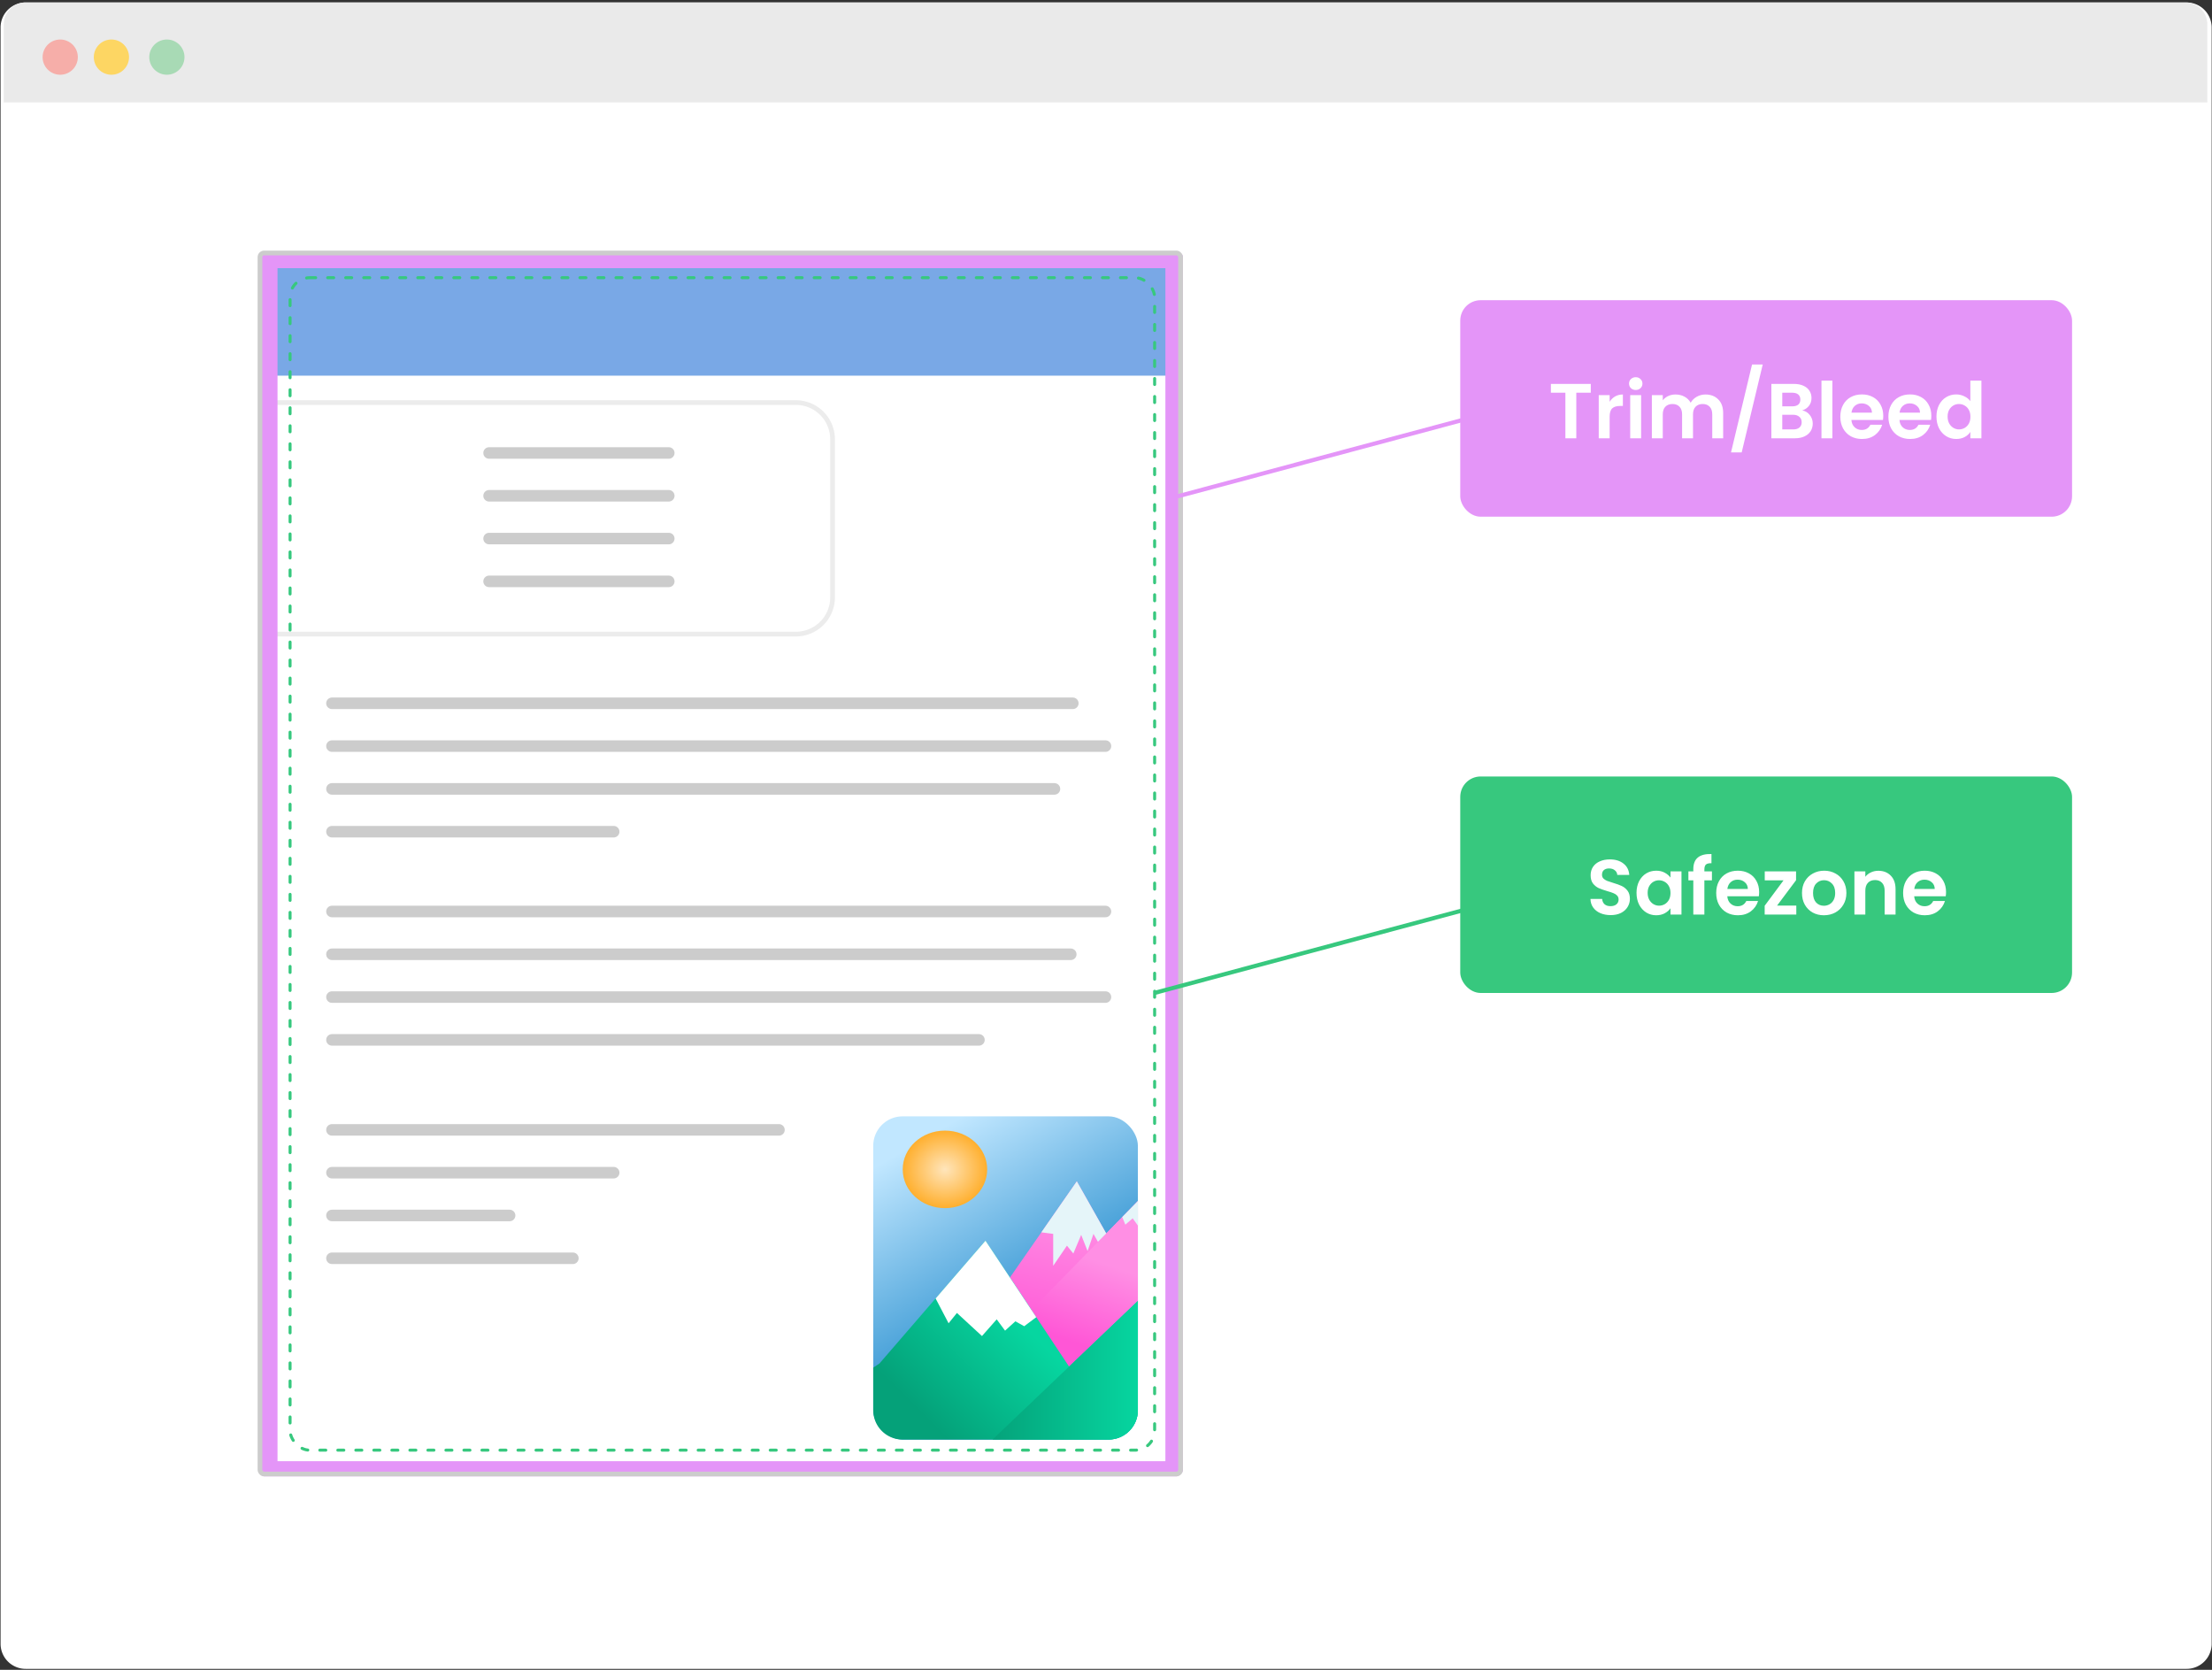 <svg xmlns="http://www.w3.org/2000/svg" xmlns:xlink="http://www.w3.org/1999/xlink" width="530" height="400" fill="none"><rect width="100%" height="100%" fill="#333333" stroke="none"/><defs><linearGradient id="d"><stop offset="0" style="stop-color:#ffe5bb;stop-opacity:1"/><stop offset="1" style="stop-color:#ffaf2e;stop-opacity:1"/></linearGradient><linearGradient id="c"><stop offset="0" style="stop-color:#05a179;stop-opacity:1"/><stop offset="1" style="stop-color:#06d6a0;stop-opacity:1"/></linearGradient><linearGradient id="b"><stop offset="0" style="stop-color:#ff56d6;stop-opacity:1"/><stop offset="1" style="stop-color:#ff8fe4;stop-opacity:1"/></linearGradient><linearGradient id="a"><stop offset="0" style="stop-color:#087cc4;stop-opacity:1"/><stop offset="1" style="stop-color:#c1e7ff;stop-opacity:1"/></linearGradient><linearGradient xlink:href="#a" id="e" x1="235.504" x2="103.372" y1="295.205" y2="67.852" gradientUnits="userSpaceOnUse"/><linearGradient xlink:href="#b" id="f" x1="231.166" x2="264.483" y1="279.708" y2="150.405" gradientUnits="userSpaceOnUse"/><linearGradient xlink:href="#c" id="i" x1="99.342" x2="191.814" y1="348.656" y2="255.912" gradientUnits="userSpaceOnUse"/><linearGradient xlink:href="#b" id="h" x1="243.131" x2="270.513" y1="273.076" y2="194.94" gradientUnits="userSpaceOnUse"/><linearGradient xlink:href="#c" id="j" x1="155.983" x2="304.512" y1="297.454" y2="297.454" gradientUnits="userSpaceOnUse"/><radialGradient xlink:href="#d" id="g" cx="114.61" cy="103.187" r="41.134" fx="114.61" fy="103.187" gradientTransform="matrix(1 0 0 .918 0 8.488)" gradientUnits="userSpaceOnUse"/></defs><path fill="#fff" d="M6.139.59H523.92a6 6 0 0 1 6 6v387.179a6 6 0 0 1-6 6H6.139a6 6 0 0 1-6-6V6.589a6 6 0 0 1 6-6z"/><path d="M6.139.59a5.24 5.24 0 0 0-5.24 5.238v18.71h527.984V5.827A5.238 5.238 0 0 0 523.645.59H6.139z" style="stroke:none;fill:#eaeaea;fill-opacity:1"/><path fill="#A8DAB5" d="M39.985 17.901a4.216 4.216 0 1 0 0-8.432 4.216 4.216 0 0 0 0 8.432Z"/><path fill="#F6AEA9" d="M14.429 17.902a4.217 4.217 0 1 0 0-8.434 4.217 4.217 0 0 0 0 8.434Z"/><path fill="#FDD663" d="M26.696 17.902a4.217 4.217 0 1 0 0-8.434 4.217 4.217 0 0 0 0 8.434Z"/><g transform="translate(-212.199 -4.396)"><path d="M329.385 112.906h43.052M329.385 123.158h43.052M329.385 133.41h43.052M329.385 143.662h43.052" style="fill:#ccc;fill-opacity:1;stroke:#ccc;stroke-width:2.765px;stroke-linecap:round;stroke-linejoin:miter;stroke-opacity:1"/><g transform="matrix(.246 0 0 .246 410.417 259.133)"><rect width="257.746" height="314.722" x="44.766" y="51.549" rx="28.57" style="fill:url(#e);fill-opacity:1;stroke:none;stroke-width:.366;stroke-linecap:round;stroke-linejoin:round"/><path d="m243.045 114.855-65.121 93.61 57.58 86.74 67.01-1.316V134.053l-30.82 31.525z" style="fill:url(#f);fill-opacity:1;stroke:none;stroke-width:13.012px;stroke-linecap:round;stroke-linejoin:round;stroke-opacity:1"/><ellipse cx="114.61" cy="103.187" rx="41.134" ry="37.751" style="fill:url(#g);fill-opacity:1;stroke:none;stroke-width:14.374;stroke-linecap:round;stroke-linejoin:round;stroke-miterlimit:4;stroke-dasharray:none;stroke-opacity:1"/><path d="m302.512 134.055-138.69 141.863 72.658 26.25 66.032-16.025z" style="fill:url(#h);fill-opacity:1;stroke:none;stroke-width:1;stroke-linecap:butt;stroke-linejoin:miter;stroke-miterlimit:4;stroke-dasharray:none;stroke-opacity:1"/><path d="m243.045 114.855-34.53 49.635 11.522 1.494v31.092l13.393-19.611 6.218 7.652 7.653-18.176 6.219 15.786 5.74-16.743 4.363 7.718 8.07-8.124zm59.469 19.198-15.215 15.562 3.002 7.397 7.156-6.174 5.057 7.043z" style="fill:#e5f5f9;fill-opacity:1;stroke:none;stroke-width:1px;stroke-linecap:butt;stroke-linejoin:miter;stroke-opacity:1"/><path d="M154.08 172.625 50.854 292.178l-6.088 4.045V337.7a28.508 28.508 0 0 0 28.57 28.57h200.607c7.914 0 15.055-3.185 20.22-8.35a28.57 28.57 0 0 0 4.911-6.58 28.393 28.393 0 0 0 2.158-5.126 28.728 28.728 0 0 0 1.28-8.514V231.307l-67.008 63.898z" style="fill:url(#i);fill-opacity:1;stroke:none;stroke-width:13.012px;stroke-linecap:round;stroke-linejoin:round;stroke-opacity:1"/><path d="m154.08 172.625-48.57 56.252 12.64 24.164 8.131-10.045 24.397 22.483 14.35-16.264 8.13 11.002 10.045-9.088 8.611 4.783 11.74-8.805z" style="fill:#fff;stroke:none;stroke-width:1px;stroke-linecap:butt;stroke-linejoin:miter;stroke-opacity:1"/><path d="M302.512 231.307 199.43 329.604l-38.452 36.667h112.964a28.507 28.507 0 0 0 28.569-28.57z" style="fill:url(#j);fill-opacity:1;stroke:none;stroke-width:4px;stroke-linecap:butt;stroke-linejoin:miter;stroke-opacity:1"/></g><path d="M275.486 64.998c-.552 0-.996.286-.996.641v28.747h220.577V65.64c0-.355-.446-.641-.999-.641z" style="opacity:1;fill:#79a8e6;fill-opacity:1;stroke:none;stroke-width:.91;stroke-linecap:round;stroke-linejoin:round;stroke-opacity:1"/><path d="M274.49 100.264v1.132h128.375a8.222 8.222 0 0 1 8.252 8.254v37.823a8.222 8.222 0 0 1-8.252 8.254H274.49v1.132h128.375a9.379 9.379 0 0 0 9.387-9.386V109.65a9.379 9.379 0 0 0-9.387-9.386z" style="color:#000;fill:#ececec;stroke-linecap:round;stroke-linejoin:round;-inkscape-stroke:none"/><path d="M291.737 172.868h177.51M291.737 183.12H477.07M291.737 193.373h173.11M291.737 203.625h67.499M291.737 222.74H477.07M291.737 232.992h177.02M291.737 243.244H477.07M291.737 253.496h155.019M291.737 275.056H398.84M291.737 285.308h67.499M291.737 295.56H334.3M291.737 305.813h57.72" style="fill:#ccc;fill-opacity:1;stroke:#ccc;stroke-width:2.765px;stroke-linecap:round;stroke-linejoin:miter;stroke-opacity:1"/><path d="M144.451 60.602a.993.993 0 0 0-.996.996v290.494c0 .552.444.998.996.998h3.207V60.602Z" style="opacity:1;fill:#e495f8;fill-opacity:1;stroke:none;stroke-width:1.134;stroke-linecap:round;stroke-linejoin:round;stroke-opacity:1" transform="translate(131.035 4.396)"/><path d="M494.637 64.998c.552 0 .996.444.996.996v290.494a.995.995 0 0 1-.996.998h-3.207V64.998Z" style="opacity:1;fill:#e495f8;fill-opacity:1;stroke:none;stroke-width:1.134;stroke-linecap:round;stroke-linejoin:round;stroke-opacity:1"/><path d="M144.451 60.602a.993.993 0 0 0-.996.996v2.638h220.576v-2.638a.995.995 0 0 0-.998-.996z" style="opacity:1;fill:#e495f8;fill-opacity:1;stroke:none;stroke-width:1.134;stroke-linecap:round;stroke-linejoin:round;stroke-opacity:1" transform="translate(131.035 4.396)"/><path d="M275.486 358.052a.993.993 0 0 1-.996-.996v-2.638h220.576v2.638a.995.995 0 0 1-.998.996z" style="opacity:1;fill:#e495f8;fill-opacity:1;stroke:none;stroke-width:1.134;stroke-linecap:round;stroke-linejoin:round;stroke-opacity:1"/><rect width="220.576" height="292.488" x="274.49" y="64.997" ry=".997" style="opacity:1;fill:none;fill-opacity:1;stroke:#ccc;stroke-width:1.134;stroke-linecap:round;stroke-linejoin:round;stroke-opacity:1"/></g><rect width="207.152" height="280.858" x="69.502" y="66.524" ry="4.694" style="fill:none;stroke:#37c87e;stroke-width:.719;stroke-linecap:round;stroke-linejoin:round;stroke-dasharray:1.439,2.878"/><path d="m280.733 119.277 94.758-25.39" style="fill:none;stroke:#e495f8;stroke-width:1px;stroke-linecap:butt;stroke-linejoin:miter;stroke-opacity:1"/><path d="m276.584 237.863 118.335-31.708" style="fill:none;stroke:#37c87e;stroke-width:1px;stroke-linecap:butt;stroke-linejoin:miter;stroke-opacity:1"/><rect width="146.59" height="51.86" x="349.879" y="71.912" ry="4.889" style="fill:#e495f8;fill-opacity:1;stroke:none;stroke-width:.756;stroke-linecap:round;stroke-linejoin:round;stroke-dasharray:1.512,3.024;stroke-opacity:1"/><rect width="146.59" height="51.86" x="349.879" y="186.003" ry="4.889" style="fill:#37c87e;fill-opacity:1;stroke:none;stroke-width:.756;stroke-linecap:round;stroke-linejoin:round;stroke-dasharray:1.512,3.024;stroke-opacity:1"/><g aria-label="Trim/Bleed" style="font-size:18.667px;line-height:1.25;font-family:Optima-Medium;-inkscape-font-specification:Optima-Medium;text-align:center;letter-spacing:0;word-spacing:0;text-anchor:middle"><path d="M381.156 91.962v2.11h-3.472v10.92h-2.614v-10.92h-3.472v-2.11ZM385.673 96.255q.504-.821 1.307-1.288.82-.467 1.866-.467v2.744h-.69q-1.232 0-1.867.58-.616.578-.616 2.015v5.152h-2.613V94.65h2.613zM391.926 93.418q-.69 0-1.157-.43-.448-.448-.448-1.1 0-.654.448-1.084.467-.448 1.157-.448t1.139.448q.467.43.467 1.083t-.467 1.101q-.448.43-1.139.43zm1.288 1.232v10.341h-2.613V94.65ZM408.633 94.5q1.904 0 3.061 1.176 1.176 1.158 1.176 3.248v6.067h-2.613V99.28q0-1.213-.616-1.848-.616-.653-1.68-.653t-1.699.653q-.616.635-.616 1.848v5.712h-2.613V99.28q0-1.213-.616-1.848-.616-.653-1.68-.653-1.083 0-1.717.653-.616.635-.616 1.848v5.712h-2.614V94.65h2.614v1.25q.504-.653 1.288-1.026.802-.374 1.754-.374 1.214 0 2.166.523.952.504 1.474 1.456.504-.896 1.456-1.437.97-.542 2.09-.542zM422.353 87.314l-5.04 21.056h-2.557l5.04-21.056zM431.817 98.308q1.101.206 1.81 1.102.71.896.71 2.053 0 1.045-.523 1.848-.504.784-1.474 1.232-.971.448-2.296.448h-5.619v-13.03h5.376q1.325 0 2.277.43.971.43 1.456 1.195.504.765.504 1.736 0 1.138-.616 1.904-.597.765-1.605 1.082zm-4.779-.97h2.39q.933 0 1.437-.41.504-.43.504-1.214t-.504-1.214q-.504-.429-1.437-.429h-2.39zm2.632 5.525q.952 0 1.475-.448.541-.448.541-1.27 0-.84-.56-1.306-.56-.485-1.512-.485h-2.576v3.51zM439.041 91.178v13.813h-2.613V91.178ZM451.23 99.596q0 .56-.074 1.008h-7.56q.093 1.12.784 1.755.69.635 1.698.635 1.456 0 2.072-1.25h2.819q-.448 1.492-1.717 2.463-1.27.952-3.118.952-1.493 0-2.688-.653-1.176-.672-1.848-1.886-.653-1.213-.653-2.8 0-1.605.653-2.818.654-1.214 1.83-1.867 1.176-.653 2.706-.653 1.475 0 2.632.634 1.176.635 1.81 1.811.654 1.157.654 2.67zm-2.706-.746q-.019-1.008-.728-1.606-.71-.616-1.736-.616-.971 0-1.643.598-.653.578-.803 1.624zM462.748 99.596q0 .56-.075 1.008h-7.56q.093 1.12.784 1.755.69.635 1.699.635 1.456 0 2.072-1.25h2.818q-.448 1.492-1.717 2.463-1.27.952-3.117.952-1.494 0-2.688-.653-1.176-.672-1.848-1.886-.654-1.213-.654-2.8 0-1.605.654-2.818.653-1.214 1.829-1.867t2.707-.653q1.474 0 2.632.634 1.176.635 1.81 1.811.654 1.157.654 2.67zm-2.707-.746q-.019-1.008-.728-1.606-.71-.616-1.736-.616-.97 0-1.643.598-.653.578-.802 1.624zM463.98 99.783q0-1.568.616-2.781.634-1.214 1.717-1.867 1.083-.653 2.408-.653 1.008 0 1.923.448.914.43 1.456 1.157v-4.91h2.65v13.814h-2.65v-1.53q-.486.765-1.363 1.231-.877.467-2.035.467-1.306 0-2.389-.672-1.083-.672-1.717-1.885-.616-1.232-.616-2.819zm8.138.037q0-.952-.373-1.624-.373-.69-1.008-1.045-.635-.373-1.363-.373t-1.344.354q-.616.355-1.008 1.046-.373.672-.373 1.605 0 .933.373 1.643.392.69 1.008 1.064.635.373 1.344.373.728 0 1.363-.355.635-.373 1.008-1.045.373-.69.373-1.643z" style="font-weight:600;font-family:Poppins;-inkscape-font-specification:&quot;Poppins Semi-Bold&quot;;fill:#fff"/></g><g aria-label="Safezone" style="font-size:18.667px;line-height:1.25;font-family:Optima-Medium;-inkscape-font-specification:Optima-Medium;text-align:center;letter-spacing:0;word-spacing:0;text-anchor:middle"><path d="M385.916 219.213q-1.363 0-2.464-.467-1.083-.466-1.718-1.344-.634-.877-.653-2.072h2.8q.056.803.56 1.27.523.466 1.419.466.914 0 1.437-.43.523-.447.523-1.156 0-.58-.355-.952-.355-.374-.896-.58-.523-.223-1.456-.484-1.27-.374-2.072-.728-.784-.374-1.363-1.102-.56-.746-.56-1.978 0-1.158.579-2.016.579-.86 1.624-1.307 1.045-.467 2.39-.467 2.015 0 3.266.99 1.27.97 1.4 2.725h-2.875q-.037-.672-.578-1.101-.523-.448-1.4-.448-.766 0-1.232.392-.448.392-.448 1.138 0 .523.336.878.354.336.858.56.523.205 1.456.485 1.27.373 2.072.747.803.373 1.382 1.12.578.746.578 1.96 0 1.045-.541 1.94-.541.897-1.587 1.438-1.045.523-2.482.523zM392.113 213.874q0-1.568.616-2.781.635-1.213 1.699-1.867 1.082-.653 2.408-.653 1.157 0 2.016.467.877.466 1.4 1.176v-1.475h2.632v10.341h-2.632v-1.512q-.504.728-1.4 1.214-.878.466-2.035.466-1.307 0-2.39-.672-1.063-.672-1.698-1.885-.616-1.232-.616-2.819zm8.139.038q0-.953-.374-1.625-.373-.69-1.008-1.045-.634-.373-1.362-.373-.728 0-1.344.354-.616.355-1.008 1.046-.374.672-.374 1.605 0 .933.374 1.643.392.69 1.008 1.064.634.373 1.344.373.728 0 1.362-.355.635-.373 1.008-1.045.374-.69.374-1.643zM410.182 210.888h-1.81v8.194h-2.651v-8.194h-1.176v-2.147h1.176v-.523q0-1.904 1.083-2.8 1.082-.896 3.266-.84v2.203q-.952-.019-1.325.317t-.373 1.214v.429h1.81zM421.494 213.688q0 .56-.074 1.008h-7.56q.093 1.12.784 1.754.69.635 1.698.635 1.456 0 2.072-1.25h2.819q-.448 1.493-1.717 2.463-1.27.952-3.118.952-1.493 0-2.688-.653-1.176-.672-1.848-1.885-.653-1.214-.653-2.8 0-1.606.653-2.82.654-1.212 1.83-1.866 1.176-.653 2.706-.653 1.475 0 2.632.635 1.176.634 1.81 1.81.654 1.158.654 2.67zm-2.706-.747q-.02-1.008-.728-1.605-.71-.616-1.736-.616-.971 0-1.643.597-.653.579-.803 1.624zM425.788 216.936h4.61v2.146h-7.578v-2.11l4.517-6.084h-4.499v-2.147h7.504v2.11zM437.006 219.25q-1.493 0-2.688-.653-1.194-.672-1.885-1.885-.672-1.214-.672-2.8 0-1.587.69-2.8.71-1.214 1.923-1.867 1.214-.672 2.707-.672 1.493 0 2.707.672 1.213.653 1.904 1.867.709 1.213.709 2.8 0 1.586-.728 2.8-.71 1.213-1.941 1.885-1.214.653-2.726.653zm0-2.277q.71 0 1.326-.336.634-.355 1.008-1.045.373-.691.373-1.68 0-1.475-.784-2.26-.765-.802-1.885-.802t-1.886.803q-.746.784-.746 2.259 0 1.474.728 2.277.746.784 1.866.784zM450.054 208.592q1.848 0 2.987 1.176 1.139 1.157 1.139 3.248v6.066h-2.614v-5.712q0-1.232-.616-1.885-.616-.672-1.68-.672-1.082 0-1.717.672-.616.653-.616 1.885v5.712h-2.613v-10.341h2.613v1.288q.523-.672 1.325-1.045.822-.392 1.792-.392zM466.276 213.688q0 .56-.075 1.008h-7.56q.093 1.12.784 1.754.69.635 1.699.635 1.456 0 2.072-1.25h2.818q-.448 1.493-1.717 2.463-1.27.952-3.117.952-1.494 0-2.688-.653-1.176-.672-1.848-1.885-.654-1.214-.654-2.8 0-1.606.654-2.82.653-1.212 1.829-1.866 1.176-.653 2.707-.653 1.474 0 2.632.635 1.176.634 1.81 1.81.654 1.158.654 2.67zm-2.707-.747q-.019-1.008-.728-1.605-.71-.616-1.736-.616-.97 0-1.643.597-.653.579-.802 1.624z" style="font-weight:600;font-family:Poppins;-inkscape-font-specification:&quot;Poppins Semi-Bold&quot;;fill:#fff"/></g></svg>